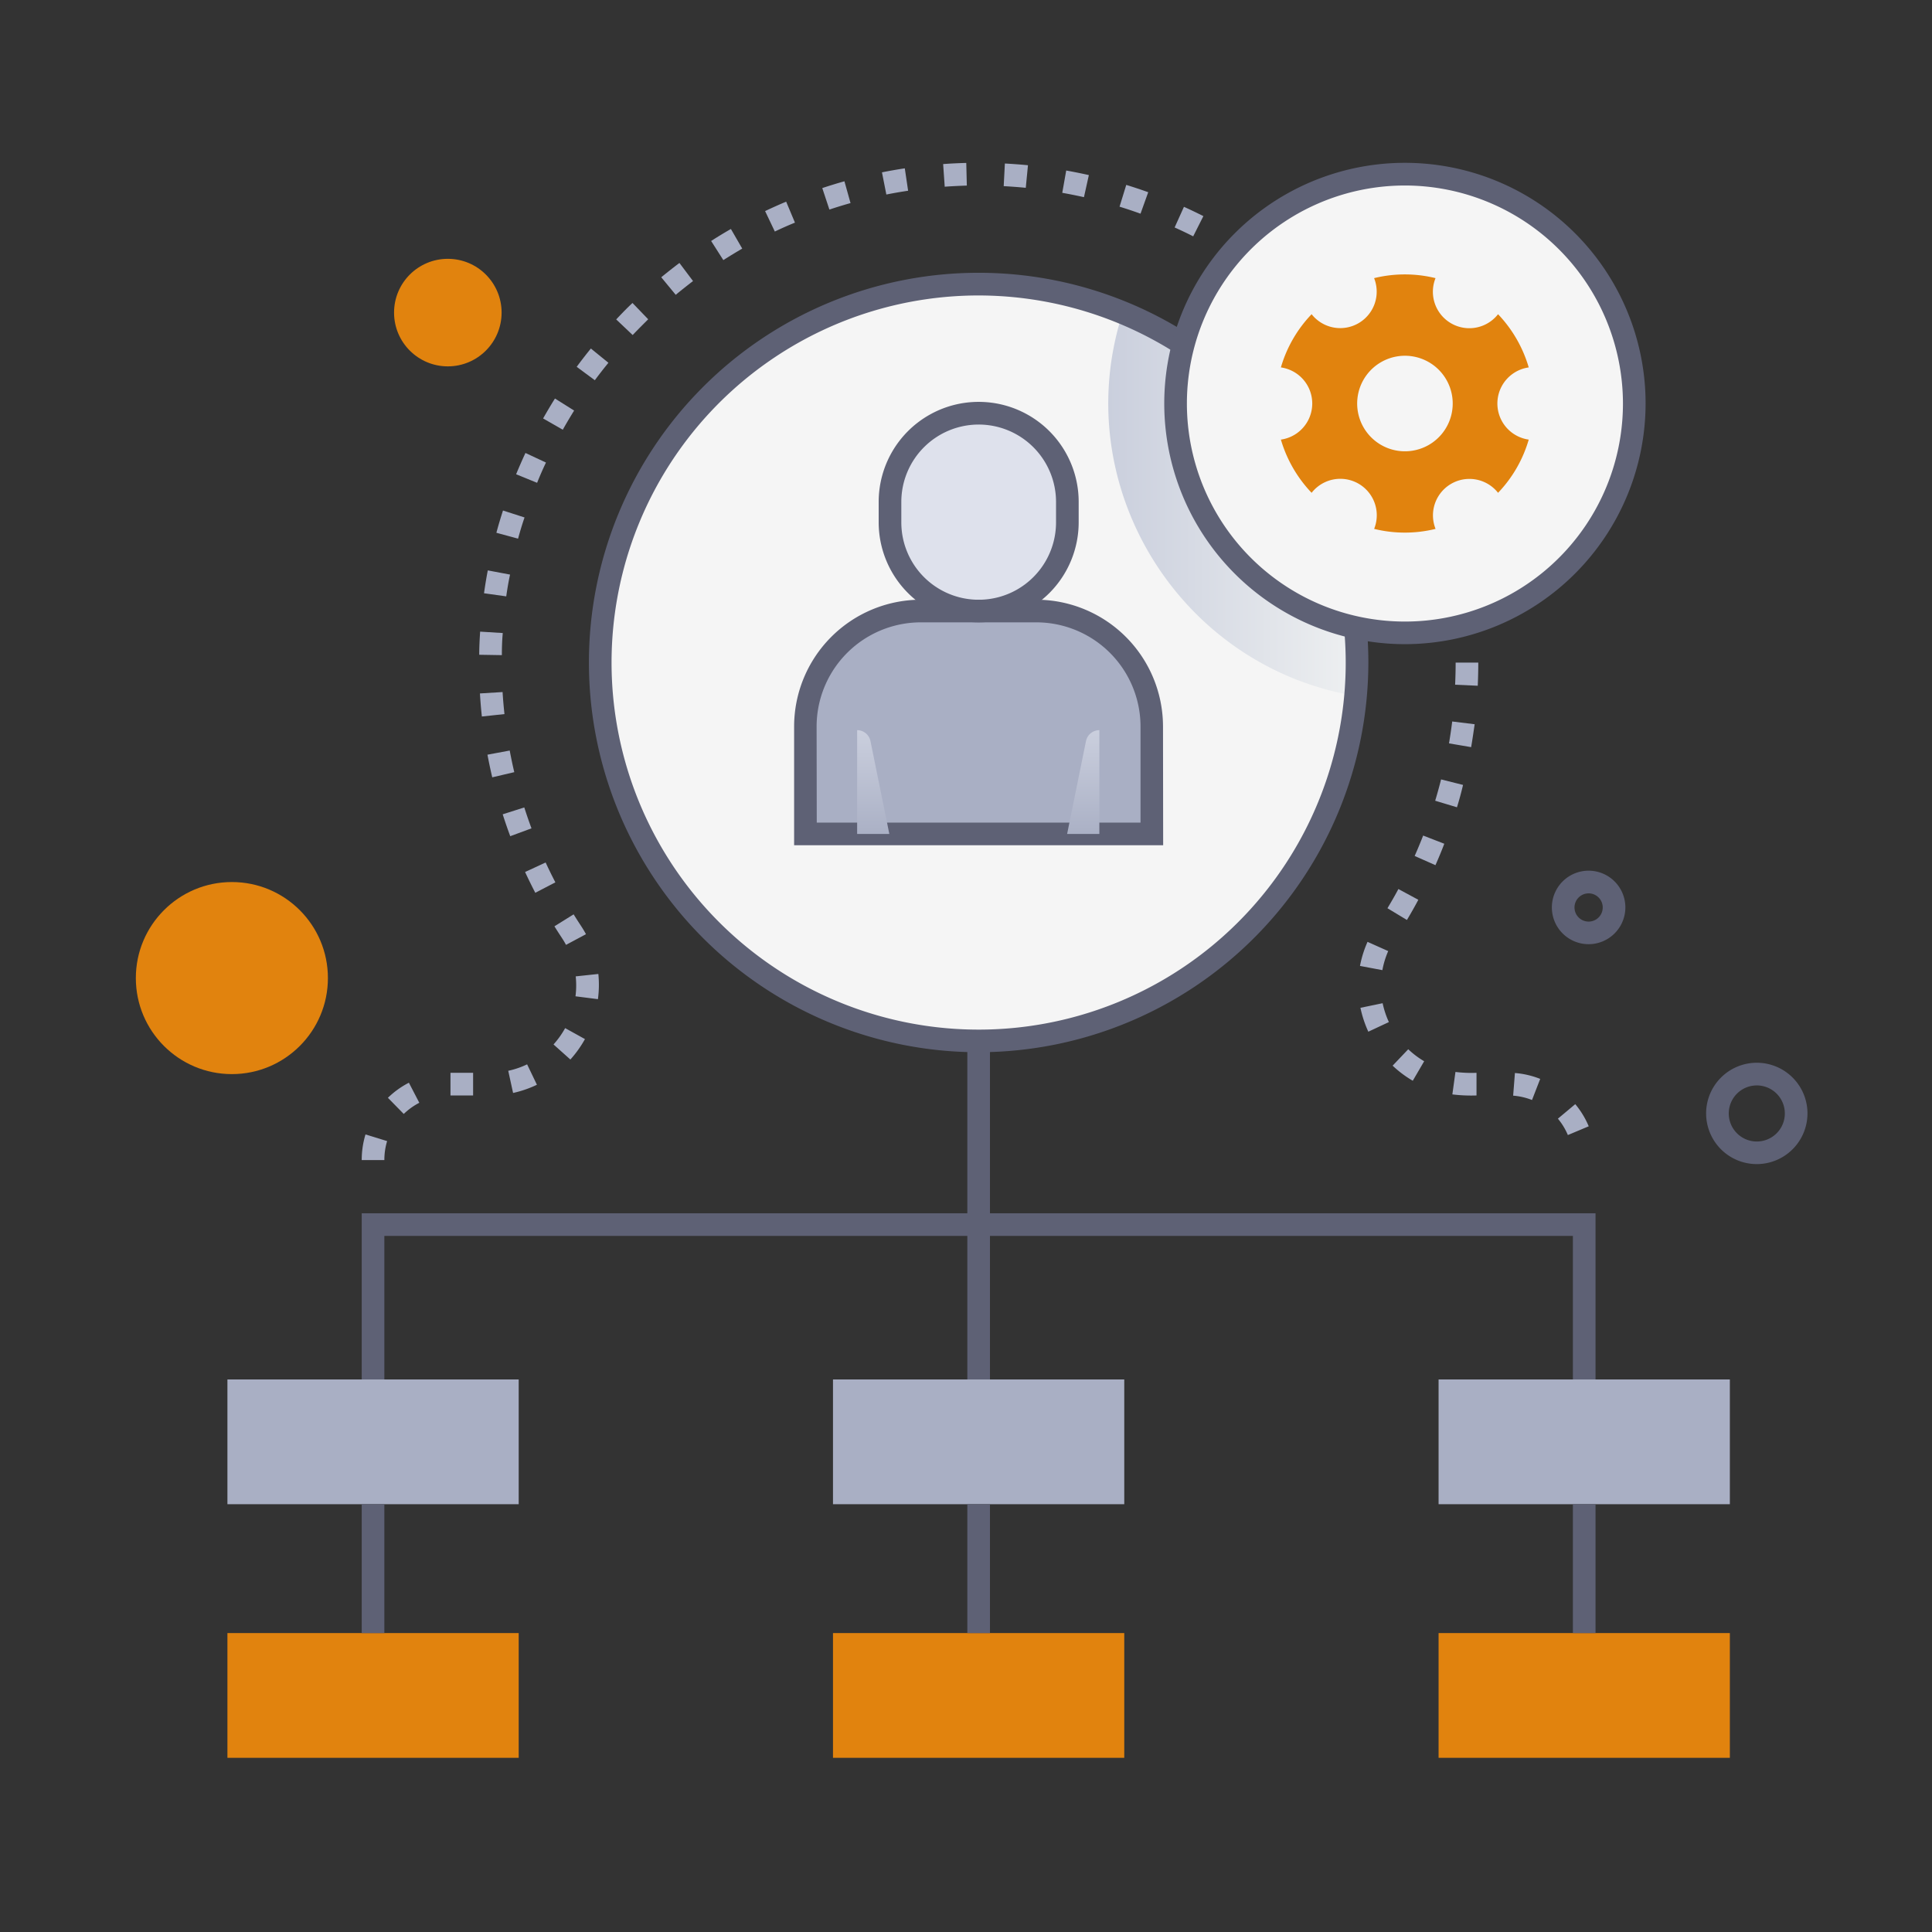 <svg xmlns="http://www.w3.org/2000/svg" xmlns:xlink="http://www.w3.org/1999/xlink" viewBox="0 0 512 512"><rect x="0" y="0" width="512" height="512" fill="#333333" stroke="none"/><defs><style>.cls-1{isolation:isolate;}.cls-2{fill:#f5f5f5;}.cls-3{fill:#a9afc4;}.cls-4{fill:#dee1ec;}.cls-5{fill:#5e6175;}.cls-6,.cls-7,.cls-9{mix-blend-mode:multiply;}.cls-6{fill:url(#linear-gradient);}.cls-7{fill:url(#linear-gradient-2);}.cls-8{fill:#e1830e;}.cls-9{fill:url(#linear-gradient-3);}</style><linearGradient id="linear-gradient" x1="231.44" y1="222.4" x2="231.44" y2="185.59" gradientUnits="userSpaceOnUse"><stop offset="0" stop-color="#a9afc4"/><stop offset="1" stop-color="#d4d8e5"/></linearGradient><linearGradient id="linear-gradient-2" x1="287.05" y1="222.4" x2="287.05" y2="185.59" xlink:href="#linear-gradient"/><linearGradient id="linear-gradient-3" x1="293.7" y1="133.64" x2="359.63" y2="133.64" gradientUnits="userSpaceOnUse"><stop offset="0" stop-color="#cacfdd"/><stop offset="1" stop-color="#eef0f1"/></linearGradient></defs><title>Organization</title><g class="cls-1"><g id="Organization"><circle class="cls-2" cx="259.35" cy="175.57" r="100.28"/><path class="cls-2" d="M359.63,175.57A100.29,100.29,0,1,1,259.35,75.3,100.28,100.28,0,0,1,359.63,175.57Z"/><path class="cls-3" d="M213.45,221V192.53A30.6,30.6,0,0,1,244,161.93h30.61a30.59,30.59,0,0,1,30.59,30.6V221Z"/><path class="cls-2" d="M259.35,161.93a23.49,23.49,0,0,1-23.49-23.49V133a23.49,23.49,0,1,1,47,0v5.44A23.49,23.49,0,0,1,259.35,161.93Z"/><path class="cls-4" d="M259.35,161.93a23.49,23.49,0,0,1-23.49-23.49V133a23.49,23.49,0,1,1,47,0v5.44A23.49,23.49,0,0,1,259.35,161.93Z"/><path class="cls-5" d="M308.25,224h-97.8V192.53A33.63,33.63,0,0,1,244,158.93h30.61a33.63,33.63,0,0,1,33.6,33.6Zm-91.8-6h85.8V192.53a27.63,27.63,0,0,0-27.6-27.6H244a27.63,27.63,0,0,0-27.59,27.6Z"/><path class="cls-5" d="M259.35,164.93a26.52,26.52,0,0,1-26.49-26.49V133a26.49,26.49,0,1,1,53,0v5.44A26.52,26.52,0,0,1,259.35,164.93Zm0-52.42A20.51,20.51,0,0,0,238.86,133v5.44a20.49,20.49,0,1,0,41,0V133A20.51,20.51,0,0,0,259.35,112.51Z"/><path class="cls-6" d="M227.15,221v-27.5a3.61,3.61,0,0,1,3.53,2.88l5,24.62Z"/><path class="cls-7" d="M291.34,221v-27.5a3.63,3.63,0,0,0-3.54,2.88l-5,24.62Z"/><rect class="cls-3" x="381.24" y="365.57" width="77.19" height="33.06"/><rect class="cls-3" x="60.27" y="365.57" width="77.19" height="33.06"/><rect class="cls-3" x="220.75" y="365.57" width="77.19" height="33.06"/><rect class="cls-8" x="381.24" y="432.78" width="77.19" height="33.06"/><rect class="cls-8" x="60.27" y="432.78" width="77.19" height="33.06"/><rect class="cls-8" x="220.75" y="432.78" width="77.19" height="33.06"/><polygon class="cls-5" points="422.83 365.57 416.83 365.57 416.83 327.53 101.86 327.53 101.86 365.57 95.86 365.57 95.86 321.53 422.83 321.53 422.83 365.57"/><rect class="cls-5" x="256.35" y="275.85" width="6" height="89.72"/><path class="cls-3" d="M415.5,300.8a17.21,17.21,0,0,0-2.64-4.34l4.6-3.85a23.07,23.07,0,0,1,3.57,5.87ZM406,291.51a17.49,17.49,0,0,0-5-1.15l.47-6a23,23,0,0,1,6.7,1.56Zm-14.71-1.2a41.34,41.34,0,0,1-6.4-.28l.82-5.95a35.86,35.86,0,0,0,5.58.23Zm-16.89-3.9a28.91,28.91,0,0,1-5.34-4l4.14-4.35a22.89,22.89,0,0,0,4.22,3.18Zm-11.78-13a29.93,29.93,0,0,1-2.09-6.33l5.88-1.22a23.63,23.63,0,0,0,1.66,5Zm3.69-16.32-5.9-1.11a29,29,0,0,1,2-6.38l5.48,2.45A22.67,22.67,0,0,0,366.35,257.07Zm6.52-13.3-5.14-3.1c1-1.67,2-3.38,2.9-5.09l5.28,2.85C374.94,240.23,373.92,242,372.87,243.77Zm7.55-14.52-5.48-2.43c.79-1.79,1.55-3.61,2.25-5.41l5.6,2.17C382.05,225.47,381.25,227.38,380.42,229.25Zm5.7-15.34-5.74-1.73c.56-1.87,1.09-3.77,1.56-5.65l5.82,1.46C387.26,210,386.71,212,386.12,213.91ZM389.87,198,384,197c.32-1.92.61-3.87.85-5.8l5.95.73C390.51,193.92,390.21,196,389.87,198Zm1.75-16.27-6-.27c.09-1.94.14-3.92.14-5.87h6C391.76,177.62,391.71,179.68,391.62,181.71Z"/><path class="cls-3" d="M101.86,307.43h-6a23.22,23.22,0,0,1,1-6.79l5.73,1.76A17.36,17.36,0,0,0,101.86,307.43ZM107,295.21l-4.2-4.28a23.16,23.16,0,0,1,5.56-4l2.76,5.32A17.3,17.3,0,0,0,107,295.21Zm18.38-4.9h-6v-6h6Zm10.59-.67-1.28-5.87a22.2,22.2,0,0,0,5-1.71l2.6,5.41A29,29,0,0,1,136,289.64Zm15.19-8.85-4.47-4a23.28,23.28,0,0,0,3.08-4.33l5.25,2.91A29.69,29.69,0,0,1,151.15,280.79Zm7.3-16-5.95-.76a22.72,22.72,0,0,0,.06-5.28l6-.64A28.67,28.67,0,0,1,158.45,264.84ZM150,250.4c-.87-1.62-1.21-1.93-3.07-4.92l5.09-3.17c1.85,3,2.25,3.37,3.27,5.26Zm-8.14-13.8c-.94-1.81-1.85-3.66-2.71-5.51l5.45-2.52c.81,1.76,1.68,3.53,2.58,5.26Zm-6.64-15c-.71-1.91-1.38-3.87-2-5.8l5.72-1.82c.59,1.84,1.23,3.71,1.91,5.54ZM130.45,206c-.47-2-.89-4-1.27-6l5.9-1.1c.36,1.91.76,3.84,1.21,5.73Zm-2.75-16.12c-.22-2-.39-4.09-.51-6.11l6-.37c.12,1.94.29,3.9.5,5.84ZM133,173.62l-6-.1c0-2,.11-4.11.24-6.13l6,.37C133.06,169.69,133,171.66,133,173.62Zm1.21-15.57-5.94-.83c.28-2,.61-4.05,1-6.06l5.9,1.11C134.75,154.19,134.43,156.13,134.16,158.05Zm3.13-15.29-5.79-1.57c.53-2,1.12-3.95,1.75-5.9l5.71,1.84C138.36,139,137.8,140.89,137.29,142.76Zm5-14.81-5.56-2.27c.78-1.89,1.61-3.79,2.47-5.64l5.44,2.54C143.85,124.34,143.05,126.15,142.32,128Zm6.82-14.06-5.23-3c1-1.77,2.06-3.55,3.14-5.28l5.08,3.19C151.1,110.5,150.09,112.19,149.14,113.89Zm8.49-13.12-4.82-3.56c1.21-1.64,2.47-3.27,3.76-4.85l4.65,3.78C160,97.65,158.79,99.21,157.63,100.77Zm10-12-4.35-4.12c1.4-1.48,2.85-3,4.32-4.36l4.16,4.32C170.39,86,169,87.38,167.66,88.79Zm11.41-10.66-3.82-4.63c1.57-1.29,3.19-2.57,4.82-3.79l3.6,4.79C182.12,75.67,180.57,76.89,179.07,78.13Zm12.62-9.2-3.22-5.05c1.71-1.1,3.47-2.17,5.24-3.18l3,5.2C195,66.87,193.33,67.89,191.69,68.93Zm124.53-6.28c-1.61-.82-3.27-1.61-4.92-2.35l2.47-5.47c1.73.78,3.46,1.61,5.15,2.46ZM205.34,61.36l-2.58-5.42c1.83-.87,3.71-1.71,5.58-2.5L210.67,59C208.89,59.72,207.09,60.52,205.34,61.36Zm96.91-4.73c-1.83-.66-3.7-1.29-5.56-1.86L298.47,49c1.94.6,3.9,1.25,5.82,1.94ZM219.8,55.54l-1.89-5.7c1.94-.64,3.91-1.25,5.87-1.8l1.62,5.78C223.53,54.34,221.65,54.92,219.8,55.54Zm67.46-3.29c-1.9-.42-3.83-.81-5.75-1.15l1.05-5.91c2,.36,4,.76,6,1.21Zm-52.37-.7-1.16-5.88c2-.4,4-.75,6.05-1.06l.88,5.94C238.74,50.83,236.8,51.17,234.89,51.55Zm36.95-1.78c-1.93-.19-3.9-.33-5.85-.44l.31-6c2,.11,4.1.26,6.12.46Zm-21.48-.29-.42-6c2-.15,4.09-.25,6.13-.3l.15,6C254.27,49.25,252.3,49.34,250.36,49.48Z"/><rect class="cls-5" x="95.86" y="398.63" width="6" height="34.15"/><rect class="cls-5" x="256.35" y="398.63" width="6" height="34.15"/><rect class="cls-5" x="416.83" y="398.63" width="6" height="34.15"/><path class="cls-9" d="M359.24,184.43c-47-7.91-76.47-56.05-61.71-101.59A100.28,100.28,0,0,1,359.24,184.43Z"/><path class="cls-5" d="M259.35,278.85A103.28,103.28,0,1,1,362.63,175.57,103.4,103.4,0,0,1,259.35,278.85Zm0-200.55a97.28,97.28,0,1,0,97.28,97.27A97.39,97.39,0,0,0,259.35,78.3Z"/><circle class="cls-2" cx="372.33" cy="106.94" r="60.77"/><path class="cls-5" d="M372.33,170.71a63.78,63.78,0,1,1,63.77-63.77A63.85,63.85,0,0,1,372.33,170.71Zm0-121.55a57.78,57.78,0,1,0,57.77,57.78A57.84,57.84,0,0,0,372.33,49.16Z"/><path class="cls-5" d="M421,250.22a9.74,9.74,0,1,1,9.74-9.74A9.75,9.75,0,0,1,421,250.22Zm0-13.47a3.74,3.74,0,1,0,3.74,3.73A3.74,3.74,0,0,0,421,236.75Z"/><path class="cls-5" d="M465.58,308.5A13.43,13.43,0,1,1,479,295.07,13.45,13.45,0,0,1,465.58,308.5Zm0-20.85a7.43,7.43,0,1,0,7.42,7.42A7.43,7.43,0,0,0,465.58,287.65Z"/><circle class="cls-8" cx="61.45" cy="259.2" r="25.45"/><circle class="cls-8" cx="118.68" cy="82.84" r="14.25"/><path class="cls-8" d="M397,83.27a9.66,9.66,0,0,1-16.57-9.56,34.08,34.08,0,0,0-16.28,0,9.66,9.66,0,0,1-16.56,9.56,34.09,34.09,0,0,0-8.14,14.1,9.66,9.66,0,0,1,0,19.13,34.49,34.49,0,0,0,8.14,14.1,9.66,9.66,0,0,1,16.57,9.56,34.08,34.08,0,0,0,16.28,0A9.66,9.66,0,0,1,397,130.6a34.11,34.11,0,0,0,8.13-14.1,9.66,9.66,0,0,1,0-19.13A34.49,34.49,0,0,0,397,83.27ZM378.66,117.9a12.66,12.66,0,1,1,4.63-17.29A12.66,12.66,0,0,1,378.66,117.9Z"/></g></g></svg>